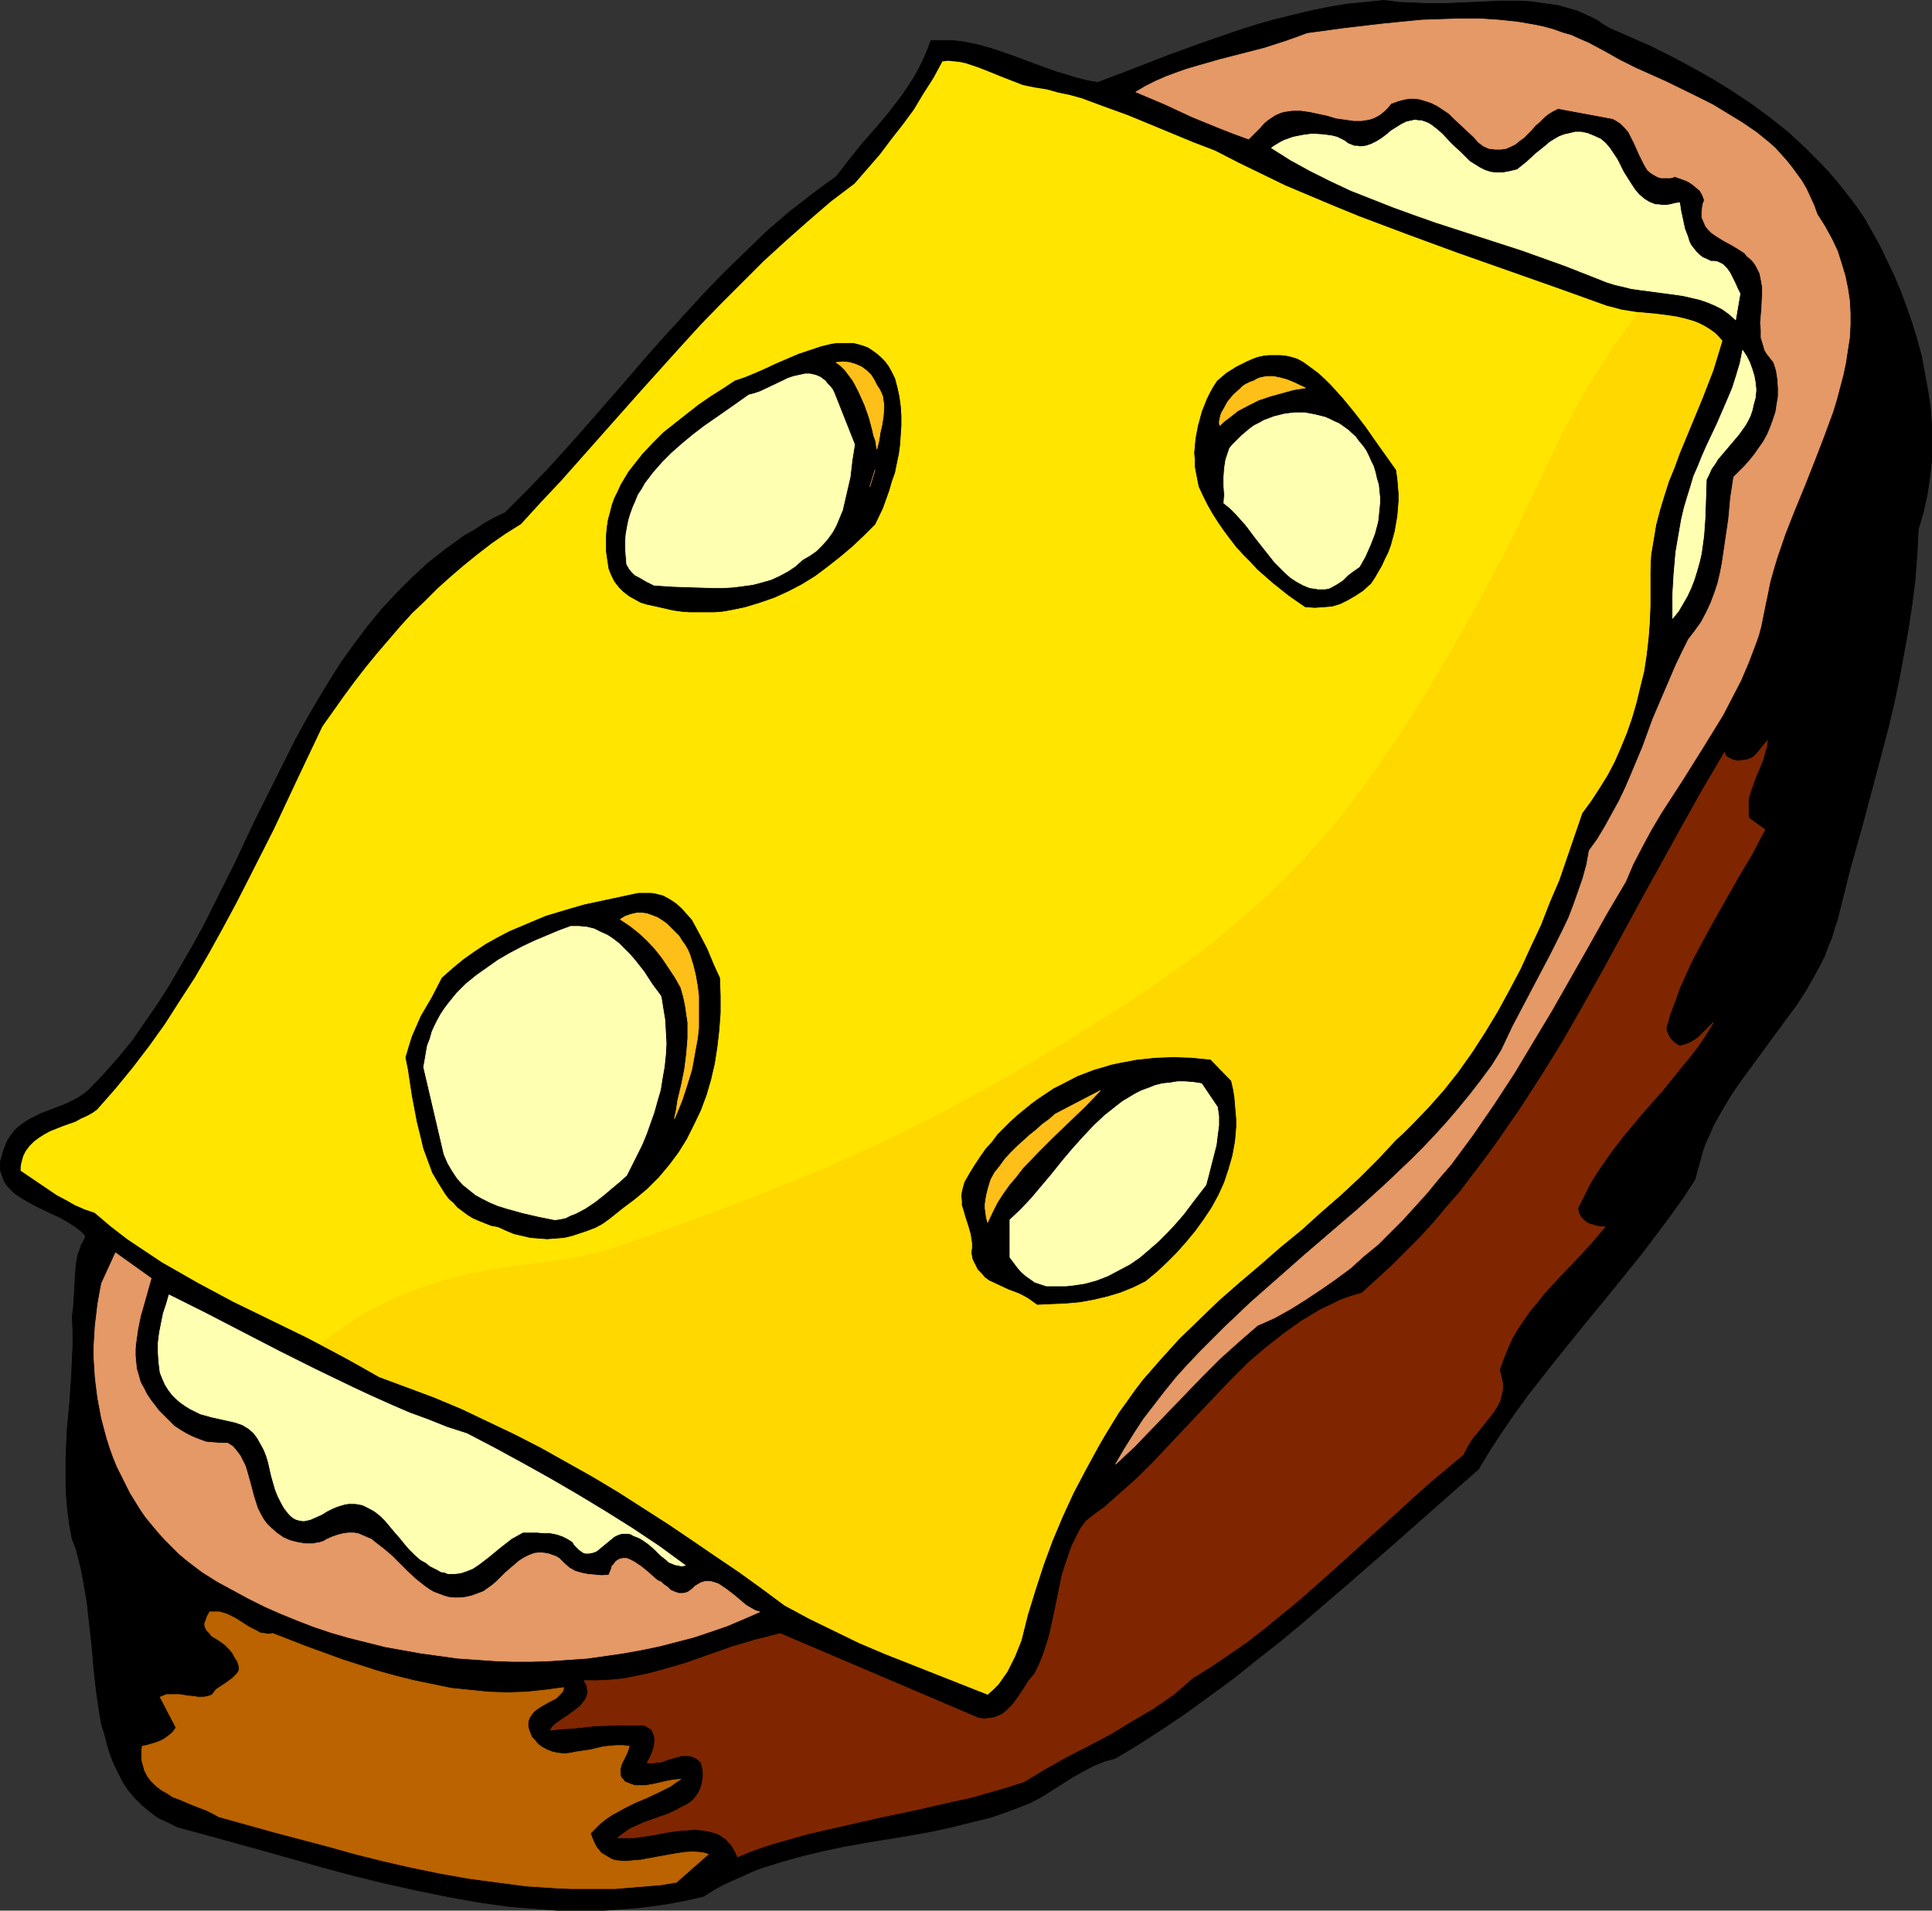 <?xml version="1.0" encoding="UTF-8" standalone="no"?>
<svg
   version="1.0"
   width="129.766mm"
   height="128.341mm"
   id="svg23"
   sodipodi:docname="Bread &amp; Cheese 2.wmf"
   xmlns:inkscape="http://www.inkscape.org/namespaces/inkscape"
   xmlns:sodipodi="http://sodipodi.sourceforge.net/DTD/sodipodi-0.dtd"
   xmlns="http://www.w3.org/2000/svg"
   xmlns:svg="http://www.w3.org/2000/svg">
  <rect width="100%" height="100%" fill="#333333" stroke="none"/>
  <sodipodi:namedview
     id="namedview23"
     pagecolor="#ffffff"
     bordercolor="#000000"
     borderopacity="0.25"
     inkscape:showpageshadow="2"
     inkscape:pageopacity="0.0"
     inkscape:pagecheckerboard="0"
     inkscape:deskcolor="#d1d1d1"
     inkscape:document-units="mm" />
  <defs
     id="defs1">
    <pattern
       id="WMFhbasepattern"
       patternUnits="userSpaceOnUse"
       width="6"
       height="6"
       x="0"
       y="0" />
  </defs>
  <path
     style="fill:#000000;fill-opacity:1;fill-rule:evenodd;stroke:#000000;stroke-width:0.162px;stroke-linecap:round;stroke-linejoin:round;stroke-miterlimit:4;stroke-dasharray:none;stroke-opacity:1"
     d="m 408.605,7.19 5.171,2.262 5.171,2.262 5.171,2.585 5.171,2.747 5.171,2.908 5.01,3.07 4.848,3.232 4.848,3.555 4.686,3.716 4.363,4.04 4.202,4.201 1.939,2.101 1.939,2.262 1.939,2.424 1.778,2.262 1.778,2.424 1.616,2.424 1.454,2.585 1.454,2.585 1.454,2.747 1.293,2.747 1.778,3.716 1.616,3.878 1.454,3.878 1.454,4.201 1.293,4.201 1.131,4.201 0.808,4.363 0.808,4.363 0.646,4.363 0.323,4.524 v 4.363 4.524 l -0.485,4.363 -0.646,4.363 -0.97,4.363 -1.293,4.363 -0.323,6.463 -0.485,6.463 -0.808,6.302 -0.97,6.302 -1.131,6.302 -1.131,6.14 -1.293,6.14 -1.454,6.14 -3.232,12.28 -3.232,12.119 -3.394,12.119 -3.07,12.28 -0.808,2.424 -0.646,2.262 -0.97,2.262 -0.808,2.262 -1.131,2.262 -1.131,2.101 -2.262,4.04 -2.586,4.04 -2.747,3.716 -11.15,15.189 -2.586,3.716 -2.424,4.04 -2.262,4.04 -0.97,2.262 -0.97,2.101 -0.808,2.262 -0.646,2.424 -0.646,2.262 -0.646,2.424 -3.07,4.686 -3.232,4.524 -3.394,4.524 -3.394,4.524 -7.272,9.049 -7.434,9.049 -7.434,9.21 -3.555,4.524 -3.555,4.524 -3.394,4.686 -3.232,4.686 -3.07,4.686 -2.909,4.847 -5.171,4.524 -5.494,4.847 -5.494,4.847 -5.494,4.847 -11.312,9.857 -11.474,9.857 -5.818,4.847 -5.979,4.686 -5.818,4.686 -5.979,4.363 -5.979,4.363 -5.979,4.04 -5.979,3.878 -6.141,3.716 -2.909,0.808 -2.747,1.131 -2.747,1.454 -2.586,1.454 -5.333,3.393 -2.586,1.616 -2.747,1.454 -2.424,0.969 -2.586,0.97 -5.01,1.777 -5.333,1.293 -5.171,1.293 -5.333,1.131 -5.494,0.969 -10.827,1.777 -5.333,0.969 -5.333,1.131 -5.333,1.293 -5.171,1.454 -5.171,1.616 -2.424,0.969 -2.424,1.131 -2.586,1.131 -2.424,1.131 -2.262,1.293 -2.262,1.454 -4.202,0.969 -4.202,0.808 -4.202,0.646 -4.04,0.485 -4.202,0.323 -4.202,0.323 h -4.04 -4.04 -4.202 l -4.04,-0.323 -4.04,-0.323 -4.04,-0.323 -7.918,-1.131 -8.08,-1.454 -7.918,-1.616 -7.918,-1.777 -7.918,-1.939 -7.757,-2.101 -15.514,-4.363 -7.595,-2.101 -7.595,-2.101 -3.07,-0.808 -2.909,-0.808 -2.586,-1.293 -2.424,-1.131 -2.101,-1.616 -1.939,-1.616 -1.778,-1.777 -1.616,-1.939 -1.293,-1.939 -1.131,-2.262 -1.131,-2.262 -0.97,-2.424 -0.808,-2.585 -0.646,-2.585 -0.808,-2.585 -0.485,-2.747 -0.808,-5.494 -0.646,-5.817 -0.485,-5.655 -0.646,-5.817 -0.646,-5.817 -0.97,-5.494 -0.485,-2.585 -0.646,-2.585 -0.646,-2.585 -0.97,-2.424 -0.646,-3.393 -0.485,-3.555 -0.323,-3.393 -0.162,-3.393 v -3.555 -3.555 l 0.323,-6.948 0.646,-6.948 0.485,-7.11 0.323,-7.433 v -3.555 l -0.162,-3.716 0.323,-2.585 0.162,-2.585 0.323,-5.494 0.162,-2.585 0.485,-2.585 0.485,-1.131 0.323,-1.131 0.646,-1.131 0.485,-1.131 -0.485,-0.646 -0.646,-0.646 -1.454,-1.131 -1.778,-1.131 -1.939,-1.131 -2.101,-0.969 L 9.292,306.279 7.191,305.148 5.252,304.017 3.636,302.886 2.182,301.431 1.535,300.623 1.05,299.815 0.727,299.008 0.404,298.038 0.081,297.069 v -0.97 -1.131 l 0.323,-1.131 0.323,-1.293 0.485,-1.293 0.646,-1.616 0.97,-1.454 0.97,-1.293 1.131,-0.97 1.293,-0.969 1.293,-0.808 2.909,-1.454 6.302,-2.424 2.909,-1.454 1.454,-0.969 1.293,-0.969 3.878,-4.04 3.878,-4.363 3.555,-4.363 3.232,-4.686 3.232,-4.686 3.07,-4.847 2.909,-5.009 2.909,-5.009 2.747,-5.009 2.586,-5.171 5.171,-10.341 5.01,-10.664 5.171,-10.341 5.171,-10.341 2.747,-5.009 2.909,-5.009 2.909,-4.847 3.07,-4.847 3.232,-4.524 3.394,-4.524 3.555,-4.363 3.878,-4.201 3.878,-3.878 4.202,-3.878 4.525,-3.555 2.262,-1.616 2.424,-1.777 2.586,-1.454 2.424,-1.616 2.586,-1.454 2.747,-1.293 5.171,-5.171 5.171,-5.332 5.01,-5.494 5.01,-5.655 10.019,-11.472 4.848,-5.655 5.01,-5.655 5.171,-5.655 5.171,-5.655 5.171,-5.332 5.494,-5.332 5.333,-5.171 5.656,-4.847 5.818,-4.524 3.07,-2.262 2.909,-2.101 1.778,-2.262 1.616,-2.101 3.394,-4.201 3.394,-3.878 1.778,-2.101 1.616,-1.939 3.07,-4.04 1.454,-2.101 1.454,-2.262 1.293,-2.262 1.131,-2.262 1.131,-2.585 0.97,-2.585 h 2.747 2.586 l 2.747,0.323 2.586,0.485 2.586,0.646 2.747,0.808 5.171,1.777 5.171,1.939 5.333,1.939 2.747,0.808 2.586,0.808 2.586,0.646 2.747,0.485 8.888,-3.393 8.726,-3.393 8.888,-3.232 8.888,-3.07 4.525,-1.454 4.525,-1.293 4.525,-1.131 4.686,-1.131 4.686,-0.969 4.686,-0.808 4.848,-0.485 4.848,-0.485 3.717,0.485 3.878,0.162 3.717,0.162 h 3.717 l 7.595,-0.323 7.272,-0.323 h 3.717 l 3.555,0.162 3.394,0.485 3.555,0.485 3.394,0.969 1.616,0.485 1.778,0.808 1.454,0.646 1.616,0.808 1.616,1.131 z"
     id="path1" />
  <path
     style="fill:#ffe500;fill-opacity:1;fill-rule:evenodd;stroke:none"
     d="m 308.413,38.214 5.979,3.07 5.979,2.908 5.979,2.908 6.141,2.585 6.141,2.585 6.302,2.585 12.443,4.686 12.766,4.686 25.21,8.887 12.605,4.524 1.939,0.485 1.778,0.485 4.04,0.646 4.04,0.323 3.878,0.485 2.101,0.323 1.939,0.485 1.778,0.485 1.778,0.646 1.616,0.808 1.616,1.131 1.454,1.131 1.293,1.454 -1.131,3.716 -1.131,3.716 -2.747,7.11 -5.818,14.058 -1.293,3.555 -1.454,3.555 -1.131,3.555 -1.131,3.716 -0.97,3.716 -0.646,3.878 -0.646,3.878 -0.162,4.04 v 4.363 4.363 l -0.162,4.201 -0.323,4.201 -0.485,4.201 -0.646,4.201 -0.97,3.878 -0.97,4.04 -1.131,3.878 -1.293,3.716 -1.454,3.555 -1.616,3.716 -1.778,3.393 -2.101,3.393 -2.101,3.232 -2.262,3.07 -1.939,5.655 -1.939,5.655 -1.939,5.655 -2.424,5.655 -2.262,5.817 -2.586,5.494 -2.586,5.655 -2.909,5.494 -2.909,5.332 -3.232,5.332 -3.232,5.009 -3.555,5.009 -3.717,4.686 -3.878,4.363 -4.04,4.201 -2.101,2.101 -2.101,1.939 -4.363,4.686 -4.686,4.686 -4.848,4.524 -5.01,4.363 -5.01,4.524 -5.333,4.363 -5.171,4.524 -5.333,4.524 -5.171,4.524 -5.01,4.847 -5.01,4.847 -4.686,5.171 -2.262,2.585 -2.262,2.585 -2.101,2.747 -1.939,2.747 -2.101,2.908 -1.778,2.908 -1.778,2.908 -1.778,3.07 -3.07,5.655 -3.07,5.817 -2.747,5.979 -2.586,6.14 -2.262,6.14 -2.101,6.463 -1.939,6.302 -1.616,6.463 -1.616,4.04 -0.97,1.939 -0.97,1.939 -1.131,1.616 -1.131,1.616 -1.293,1.293 -1.454,1.293 -13.09,-5.171 -13.09,-5.171 -6.464,-2.747 -6.302,-3.07 -6.302,-3.07 -6.302,-3.393 -5.656,-4.201 -5.818,-4.201 -5.979,-4.04 -6.141,-4.201 -5.979,-4.04 -6.302,-4.04 -6.302,-4.04 -6.464,-3.878 -6.626,-3.716 -6.626,-3.716 -6.626,-3.393 -6.787,-3.232 -6.787,-3.232 -6.949,-2.908 -6.949,-2.585 -6.949,-2.585 -4.525,-2.585 -4.686,-2.585 -9.211,-4.847 -18.584,-9.049 -4.525,-2.424 -4.525,-2.424 -4.525,-2.585 -4.525,-2.585 -4.363,-2.908 -4.363,-2.908 -4.202,-3.232 -4.202,-3.555 -2.424,-0.808 -2.586,-1.131 -2.262,-1.293 -2.424,-1.293 -4.525,-3.07 -4.525,-3.07 v -0.969 l 0.162,-0.97 0.485,-1.777 0.646,-1.293 0.97,-1.293 1.131,-1.131 1.293,-0.969 1.293,-0.808 1.454,-0.808 3.232,-1.293 3.232,-1.131 1.454,-0.808 1.454,-0.646 1.454,-0.808 1.131,-0.808 4.686,-5.332 4.363,-5.332 4.202,-5.494 4.04,-5.655 3.717,-5.817 3.878,-5.979 3.555,-6.14 3.394,-6.14 3.394,-6.302 3.232,-6.302 6.464,-12.765 6.141,-13.088 3.07,-6.463 3.07,-6.463 5.494,-7.756 2.747,-3.716 2.747,-3.555 2.909,-3.555 2.909,-3.393 2.909,-3.393 3.07,-3.393 3.232,-3.07 3.232,-3.232 3.232,-2.908 3.394,-2.908 3.394,-2.747 3.555,-2.747 3.717,-2.585 3.878,-2.424 5.01,-5.494 5.171,-5.494 10.019,-11.311 10.181,-11.472 10.181,-11.311 5.01,-5.494 5.333,-5.494 5.333,-5.332 5.333,-5.332 5.656,-5.171 5.656,-5.009 5.818,-5.009 5.979,-4.524 3.232,-3.716 3.232,-3.716 2.909,-3.878 2.909,-3.716 2.747,-3.716 2.424,-4.04 2.586,-4.04 2.262,-4.201 1.454,-0.162 1.616,0.162 1.454,0.162 1.454,0.323 2.909,0.969 2.909,1.131 2.747,1.131 2.909,1.131 2.909,1.131 1.454,0.323 1.616,0.323 3.07,0.485 2.909,0.808 3.07,0.646 2.909,0.808 5.656,2.101 5.818,2.101 5.494,2.262 11.312,4.686 z"
     id="path2" />
  <path
     style="fill:#ffd800;fill-opacity:1;fill-rule:evenodd;stroke:none"
     d="m 81.366,341.342 3.555,-2.908 4.04,-2.747 4.04,-2.585 4.525,-2.262 4.525,-2.101 4.686,-1.777 4.848,-1.616 5.171,-1.454 2.747,-0.646 2.909,-0.485 2.586,-0.485 2.586,-0.485 2.586,-0.323 2.424,-0.323 4.848,-0.646 4.686,-0.646 5.01,-0.808 2.424,-0.646 2.586,-0.485 2.747,-0.808 2.747,-0.969 4.848,-1.616 4.848,-1.616 4.525,-1.777 4.525,-1.616 4.363,-1.616 4.363,-1.616 8.242,-3.232 8.08,-3.232 7.918,-3.232 7.595,-3.393 7.434,-3.393 7.434,-3.716 7.434,-3.716 7.434,-4.04 7.595,-4.201 3.878,-2.262 3.878,-2.262 4.04,-2.424 4.04,-2.424 4.04,-2.585 4.202,-2.585 4.363,-2.747 4.363,-2.747 3.878,-2.585 3.878,-2.747 3.717,-2.585 3.555,-2.585 3.555,-2.585 3.232,-2.585 3.232,-2.747 3.232,-2.585 5.979,-5.332 2.747,-2.747 2.909,-2.747 5.333,-5.655 5.01,-5.655 4.848,-5.979 4.686,-6.302 4.525,-6.463 4.525,-6.625 4.525,-7.11 2.262,-3.716 4.525,-7.594 2.262,-3.878 2.262,-4.04 2.424,-4.201 2.909,-5.494 2.747,-5.171 2.747,-5.171 2.424,-5.009 2.424,-5.009 2.262,-4.686 4.363,-9.21 4.525,-9.049 2.424,-4.363 2.586,-4.524 2.747,-4.363 2.909,-4.524 3.232,-4.524 3.394,-4.686 5.979,0.646 3.07,0.485 2.747,0.485 2.747,0.808 1.293,0.646 1.293,0.646 1.131,0.646 1.131,0.808 0.97,0.969 0.97,1.131 -1.131,3.716 -1.131,3.716 -2.747,7.11 -5.818,14.058 -1.293,3.555 -1.454,3.555 -1.131,3.555 -1.131,3.716 -0.97,3.716 -0.646,3.878 -0.646,3.878 -0.162,4.04 v 4.363 4.363 l -0.162,4.201 -0.323,4.201 -0.485,4.201 -0.646,4.201 -0.97,3.878 -0.97,4.04 -1.131,3.878 -1.293,3.716 -1.454,3.555 -1.616,3.716 -1.778,3.393 -2.101,3.393 -2.101,3.232 -2.262,3.07 -1.939,5.655 -1.939,5.655 -1.939,5.655 -2.424,5.655 -2.262,5.817 -2.586,5.494 -2.586,5.655 -2.909,5.494 -2.909,5.332 -3.232,5.332 -3.232,5.009 -3.555,5.009 -3.717,4.686 -3.878,4.363 -4.04,4.201 -2.101,2.101 -2.101,1.939 -4.363,4.686 -4.686,4.686 -4.848,4.524 -5.01,4.363 -5.01,4.524 -5.333,4.363 -5.171,4.524 -5.333,4.524 -5.171,4.524 -5.01,4.847 -5.01,4.847 -4.686,5.171 -2.262,2.585 -2.262,2.585 -2.101,2.747 -1.939,2.747 -2.101,2.908 -1.778,2.908 -1.778,2.908 -1.778,3.07 -3.07,5.655 -3.07,5.817 -2.747,5.979 -2.586,6.14 -2.262,6.14 -2.101,6.463 -1.939,6.302 -1.616,6.463 -1.616,4.04 -0.97,1.939 -0.97,1.939 -1.131,1.616 -1.131,1.616 -1.293,1.293 -1.454,1.293 -13.09,-5.171 -13.09,-5.171 -6.464,-2.747 -6.302,-3.07 -6.302,-3.07 -6.302,-3.393 -5.656,-4.201 -5.818,-4.201 -5.979,-4.04 -6.141,-4.201 -5.979,-4.04 -6.302,-4.04 -6.302,-4.04 -6.464,-3.878 -6.626,-3.716 -6.626,-3.716 -6.626,-3.393 -6.787,-3.232 -6.787,-3.232 -6.949,-2.908 -6.949,-2.585 -6.949,-2.585 -3.717,-2.101 -3.717,-2.101 z"
     id="path3" />
  <path
     style="fill:#e59966;fill-opacity:1;fill-rule:evenodd;stroke:#e59966;stroke-width:0.162px;stroke-linecap:round;stroke-linejoin:round;stroke-miterlimit:4;stroke-dasharray:none;stroke-opacity:1"
     d="m 407.474,13.169 3.717,2.101 3.878,1.939 7.918,3.555 7.918,3.878 3.878,1.939 3.717,2.262 3.717,2.262 3.555,2.424 3.394,2.747 1.454,1.293 1.454,1.616 1.454,1.616 1.293,1.616 1.293,1.777 1.293,1.777 1.131,1.939 0.97,2.101 0.97,2.101 0.808,2.262 1.939,3.07 1.778,3.232 1.454,3.07 0.97,3.07 0.97,3.232 0.646,3.07 0.485,3.232 0.162,3.07 v 3.07 l -0.162,3.232 -0.485,3.07 -0.485,3.232 -0.646,3.07 -0.808,3.07 -0.808,3.07 -0.97,3.232 -2.262,6.14 -2.424,6.302 -2.424,6.14 -2.586,6.302 -2.424,6.14 -2.101,6.14 -0.97,3.232 -0.808,2.908 -0.646,3.232 -0.646,3.07 -0.485,2.424 -0.485,2.424 -0.646,2.424 -0.808,2.262 -1.778,4.686 -1.939,4.524 -2.262,4.363 -2.262,4.363 -2.586,4.201 -2.586,4.201 -5.171,8.241 -5.333,8.241 -2.586,4.363 -2.262,4.201 -2.262,4.363 -1.939,4.524 -4.686,7.918 -4.525,8.079 -9.373,16.481 -4.848,8.079 -4.848,8.079 -5.171,7.918 -5.333,7.756 -2.747,3.716 -2.747,3.716 -3.07,3.555 -2.909,3.555 -3.07,3.393 -3.07,3.393 -3.232,3.232 -3.232,3.232 -3.555,2.908 -3.394,3.07 -3.717,2.747 -3.717,2.585 -3.878,2.585 -3.878,2.424 -4.04,2.262 -4.363,1.939 -2.424,2.101 -2.424,2.101 -4.686,4.201 -4.363,4.363 -4.363,4.524 -4.363,4.524 -4.363,4.524 -4.363,4.524 -4.686,4.363 2.262,-3.878 2.424,-3.878 2.424,-3.716 2.747,-3.555 2.747,-3.555 2.747,-3.393 3.07,-3.393 3.07,-3.232 3.07,-3.07 3.232,-3.232 6.464,-6.14 6.787,-5.979 6.787,-5.979 13.736,-11.795 6.787,-6.14 6.464,-6.14 3.232,-3.232 3.07,-3.232 3.07,-3.393 2.909,-3.393 2.909,-3.555 2.747,-3.555 2.747,-3.716 2.424,-3.878 2.909,-6.14 3.232,-6.14 3.232,-6.14 3.232,-6.14 3.07,-6.14 1.454,-3.07 1.293,-3.393 1.131,-3.232 1.131,-3.232 0.97,-3.555 0.646,-3.555 2.101,-2.908 1.939,-3.232 1.778,-3.232 1.778,-3.232 1.616,-3.393 1.454,-3.393 2.909,-6.948 2.586,-7.11 2.909,-6.786 2.909,-6.786 1.616,-3.393 1.616,-3.232 1.616,-2.101 1.616,-2.262 1.293,-2.424 1.131,-2.424 0.97,-2.585 0.808,-2.424 0.646,-2.747 0.485,-2.585 0.808,-5.494 0.808,-5.494 0.485,-5.332 0.808,-5.332 1.293,-1.293 1.454,-1.454 1.293,-1.454 1.293,-1.616 1.131,-1.616 1.131,-1.616 0.97,-1.777 0.808,-1.939 0.646,-1.777 0.646,-1.939 0.323,-2.101 0.323,-1.939 v -2.101 l -0.162,-2.262 -0.323,-2.101 -0.646,-2.101 -0.646,-0.808 -0.485,-0.646 -0.646,-0.808 -0.485,-0.808 -0.485,-1.616 -0.485,-1.616 v -1.939 l -0.162,-1.777 0.323,-3.716 0.162,-3.716 v -1.777 l -0.323,-1.777 -0.323,-1.616 -0.808,-1.616 -0.485,-0.808 -0.485,-0.646 -0.646,-0.646 -0.808,-0.646 -0.646,-0.808 -0.97,-0.646 -2.101,-1.293 -2.101,-1.131 -2.101,-1.293 -1.131,-0.808 -0.808,-0.808 -0.646,-0.808 -0.485,-1.131 -0.485,-1.131 v -1.293 l 0.162,-1.454 0.162,-0.808 0.323,-0.808 -0.485,-1.293 -0.646,-1.131 -0.97,-0.808 -0.97,-0.808 -0.97,-0.646 -1.131,-0.485 -2.262,-0.808 -1.131,0.323 h -0.808 -0.808 -0.808 l -0.646,-0.162 -0.646,-0.323 -1.131,-0.646 -0.97,-0.808 -0.808,-1.293 -0.646,-1.293 -0.646,-1.293 -1.293,-2.908 -0.808,-1.616 -0.646,-1.293 -0.97,-1.131 -1.131,-1.131 -1.293,-0.808 -0.646,-0.323 -0.808,-0.162 -13.09,-2.424 -1.293,0.646 -1.293,0.808 -0.97,0.808 -1.131,1.131 -1.131,0.969 -0.97,1.131 -1.939,1.939 -1.131,0.808 -0.97,0.808 -1.293,0.646 -1.131,0.485 -1.293,0.162 h -1.293 l -1.616,-0.162 -1.454,-0.646 -1.293,-0.969 -1.131,-1.293 -2.424,-2.262 -2.586,-2.424 -1.293,-1.293 -1.454,-0.969 -1.454,-0.969 -1.616,-0.808 -1.454,-0.485 -1.616,-0.485 -1.778,-0.162 -1.616,0.162 -1.939,0.485 -0.808,0.323 -0.97,0.323 -0.97,1.131 -0.808,0.808 -0.97,0.808 -0.808,0.485 -0.97,0.485 -0.97,0.323 -0.97,0.162 -0.97,0.162 h -2.101 l -2.262,-0.323 -2.262,-0.323 -2.101,-0.646 -4.525,-0.969 -2.262,-0.323 h -2.101 l -1.131,0.162 -1.131,0.162 -0.97,0.323 -1.131,0.485 -0.97,0.646 -0.97,0.646 -0.97,0.808 -0.97,1.131 -2.909,2.908 -3.555,-1.293 -3.717,-1.454 -7.11,-2.908 -6.949,-3.232 -7.272,-3.07 2.424,-1.454 2.586,-1.293 2.586,-1.131 2.586,-0.969 2.747,-0.969 2.747,-0.808 5.656,-1.616 5.656,-1.454 5.656,-1.454 5.494,-1.777 2.747,-0.969 2.586,-0.969 4.848,-0.646 4.686,-0.646 9.696,-1.131 4.848,-0.485 5.01,-0.485 4.848,-0.162 5.01,-0.162 h 4.848 l 4.848,0.323 4.686,0.485 4.686,0.808 2.262,0.485 2.262,0.646 2.262,0.808 2.262,0.646 2.101,0.969 2.262,0.969 2.101,1.131 z"
     id="path4" />
  <path
     style="fill:#ffffb2;fill-opacity:1;fill-rule:evenodd;stroke:#ffffb2;stroke-width:0.162px;stroke-linecap:round;stroke-linejoin:round;stroke-miterlimit:4;stroke-dasharray:none;stroke-opacity:1"
     d="m 385.173,43.062 2.424,-1.939 2.262,-2.101 2.424,-1.939 1.131,-0.969 1.293,-0.808 1.131,-0.646 1.293,-0.485 1.454,-0.323 1.293,-0.323 h 1.454 l 1.616,0.323 1.616,0.646 1.778,0.808 1.131,0.969 1.131,1.293 0.97,1.454 0.97,1.454 1.616,3.232 1.939,3.07 0.97,1.454 0.97,1.131 1.293,1.131 1.293,0.808 0.808,0.323 0.808,0.323 h 0.808 l 0.97,0.162 h 0.97 l 0.97,-0.162 1.293,-0.323 1.131,-0.162 0.323,2.101 0.485,2.262 0.485,2.262 0.808,2.101 0.323,1.131 0.485,0.969 0.646,0.808 0.646,0.808 0.808,0.808 0.808,0.646 1.131,0.485 0.97,0.485 h 0.97 l 0.808,0.162 0.646,0.323 0.646,0.323 0.97,0.969 0.808,1.131 0.646,1.293 0.646,1.293 0.646,1.454 0.646,1.293 -1.131,6.625 -1.616,-1.454 -1.778,-1.293 -1.939,-0.969 -1.939,-0.808 -1.939,-0.646 -2.101,-0.485 -2.101,-0.485 -2.262,-0.323 -8.565,-1.131 -2.262,-0.323 -1.939,-0.485 -2.101,-0.485 -2.101,-0.646 -5.333,-2.101 -5.333,-2.101 -10.827,-3.878 -21.978,-7.11 -5.494,-1.939 -5.333,-1.939 -5.333,-2.101 -5.333,-2.101 -5.171,-2.424 -5.171,-2.585 -5.01,-2.747 -4.848,-3.07 0.646,-0.485 0.808,-0.485 0.808,-0.485 0.97,-0.485 2.262,-0.808 2.424,-0.485 2.424,-0.323 2.586,0.162 1.293,0.162 1.131,0.162 1.293,0.323 0.97,0.485 0.97,0.485 0.808,0.646 0.808,0.323 0.808,0.323 h 0.808 l 0.646,0.162 1.454,-0.162 1.454,-0.485 1.293,-0.646 1.293,-0.808 1.293,-0.969 1.131,-0.969 1.293,-0.808 1.293,-0.808 1.293,-0.646 1.454,-0.323 0.808,-0.162 0.646,0.162 h 0.808 l 0.97,0.323 0.808,0.323 0.808,0.485 1.454,1.131 1.293,1.131 2.262,2.424 2.424,2.262 1.131,1.131 1.131,1.131 1.293,0.808 1.293,0.808 1.293,0.646 1.454,0.485 1.454,0.162 h 1.616 l 1.778,-0.323 z"
     id="path5" />
  <path
     style="fill:#000000;fill-opacity:1;fill-rule:evenodd;stroke:#000000;stroke-width:0.162px;stroke-linecap:round;stroke-linejoin:round;stroke-miterlimit:4;stroke-dasharray:none;stroke-opacity:1"
     d="m 227.129,96.061 0.646,2.424 0.485,2.262 0.323,2.424 0.162,2.424 v 2.424 l -0.162,2.424 -0.162,2.424 -0.323,2.424 -0.485,2.262 -0.485,2.424 -0.808,2.262 -0.646,2.262 -0.808,2.262 -0.808,2.262 -1.939,4.04 -2.909,2.908 -2.909,2.747 -3.07,2.585 -3.07,2.424 -3.232,2.424 -3.394,2.101 -3.394,1.777 -3.555,1.616 -3.717,1.293 -3.717,1.131 -3.878,0.808 -1.939,0.323 -2.101,0.162 h -1.939 -2.101 -2.101 l -2.101,-0.162 -2.262,-0.323 -2.101,-0.485 -2.101,-0.485 -2.262,-0.485 -1.616,-0.485 -1.454,-0.808 -1.454,-0.808 -1.454,-1.131 -1.131,-1.131 -1.131,-1.454 -0.808,-1.616 -0.646,-1.616 -0.323,-2.101 -0.323,-2.262 v -2.101 -1.939 l 0.162,-1.939 0.323,-2.101 0.485,-1.777 0.485,-1.939 0.646,-1.777 0.808,-1.616 0.808,-1.777 0.97,-1.616 0.97,-1.616 1.131,-1.454 2.424,-3.07 2.586,-2.747 2.747,-2.747 3.07,-2.424 3.07,-2.424 2.909,-2.262 3.07,-2.101 3.07,-1.939 2.909,-1.939 2.424,-0.808 2.747,-1.131 2.586,-1.131 2.747,-1.293 5.656,-2.424 2.909,-0.969 2.909,-0.969 2.747,-0.646 1.293,-0.162 h 1.454 1.293 1.293 l 1.293,0.323 1.131,0.323 1.293,0.485 0.97,0.646 1.131,0.808 1.131,0.969 0.97,0.969 0.97,1.293 0.808,1.454 z"
     id="path6" />
  <path
     style="fill:#ffffb2;fill-opacity:1;fill-rule:evenodd;stroke:#ffffb2;stroke-width:0.162px;stroke-linecap:round;stroke-linejoin:round;stroke-miterlimit:4;stroke-dasharray:none;stroke-opacity:1"
     d="m 445.127,102.685 -0.323,1.454 -0.485,1.454 -0.646,1.293 -0.646,1.131 -1.616,2.262 -1.778,2.101 -1.778,2.101 -1.778,2.101 -0.808,1.293 -0.808,1.131 -0.646,1.454 -0.646,1.293 -0.162,4.847 -0.162,4.847 -0.323,4.524 -0.323,2.424 -0.323,2.262 -0.485,2.101 -0.646,2.262 -0.646,2.101 -0.808,2.101 -0.97,2.101 -1.131,1.939 -1.131,1.939 -1.454,1.777 v -5.655 l 0.323,-5.494 0.485,-5.655 0.97,-5.655 0.485,-2.747 0.646,-2.747 0.808,-2.747 0.808,-2.585 0.808,-2.747 1.131,-2.585 0.97,-2.424 1.131,-2.585 2.747,-5.817 2.586,-5.979 1.293,-3.07 0.97,-3.07 0.97,-3.232 0.646,-3.232 0.97,1.454 0.808,1.616 0.646,1.777 0.485,1.616 0.323,1.777 0.162,1.777 -0.162,1.939 z"
     id="path7" />
  <path
     style="fill:#000000;fill-opacity:1;fill-rule:evenodd;stroke:#000000;stroke-width:0.162px;stroke-linecap:round;stroke-linejoin:round;stroke-miterlimit:4;stroke-dasharray:none;stroke-opacity:1"
     d="m 354.308,119.328 0.323,2.101 0.162,1.939 0.162,1.939 v 1.939 l -0.162,1.939 -0.162,1.939 -0.323,1.777 -0.323,1.939 -0.485,1.777 -0.485,1.777 -0.646,1.777 -0.808,1.616 -0.808,1.777 -1.778,3.07 -0.97,1.454 -1.939,1.777 -1.939,1.293 -1.939,1.131 -1.939,0.969 -2.101,0.646 -2.101,0.162 -2.262,0.162 -2.424,-0.162 -4.202,-2.908 -4.04,-3.232 -3.878,-3.393 -1.778,-1.939 -1.778,-1.777 -1.778,-1.939 -1.616,-2.101 -1.454,-1.939 -1.454,-2.101 -1.454,-2.262 -1.293,-2.262 -1.131,-2.262 -1.131,-2.424 -0.323,-1.616 -0.323,-1.616 -0.323,-1.777 v -1.777 l -0.162,-1.777 0.162,-1.777 0.162,-1.777 0.323,-1.777 0.323,-1.616 0.485,-1.777 0.485,-1.777 0.646,-1.616 0.646,-1.616 0.808,-1.616 0.808,-1.454 0.97,-1.454 2.262,-1.939 2.586,-1.616 1.293,-0.646 1.293,-0.646 1.454,-0.646 1.293,-0.485 1.454,-0.323 1.454,-0.162 h 1.454 1.454 l 1.454,0.162 1.454,0.323 1.454,0.485 1.454,0.808 1.778,1.293 1.939,1.454 1.616,1.454 1.616,1.616 3.07,3.393 2.909,3.555 2.747,3.555 2.586,3.716 z"
     id="path8" />
  <path
     style="fill:#ffbf19;fill-opacity:1;fill-rule:evenodd;stroke:#ffbf19;stroke-width:0.162px;stroke-linecap:round;stroke-linejoin:round;stroke-miterlimit:4;stroke-dasharray:none;stroke-opacity:1"
     d="m 222.604,97.838 0.646,0.969 0.485,0.969 0.323,0.808 0.162,1.131 0.162,0.969 v 0.969 l -0.162,2.101 -0.323,2.101 -0.485,2.101 -0.162,1.131 -0.162,0.969 -0.485,1.939 -0.162,-0.97 -0.162,-1.131 -0.485,-1.293 -0.323,-1.454 -0.808,-3.07 -1.131,-3.232 -1.454,-3.232 -0.808,-1.616 -0.808,-1.454 -0.97,-1.293 -0.97,-1.293 -1.131,-1.131 -1.131,-0.808 1.778,-0.162 1.616,0.162 1.616,0.485 1.454,0.646 1.293,0.969 1.131,1.131 0.808,1.293 z"
     id="path9" />
  <path
     style="fill:#ffffb2;fill-opacity:1;fill-rule:evenodd;stroke:#ffffb2;stroke-width:0.162px;stroke-linecap:round;stroke-linejoin:round;stroke-miterlimit:4;stroke-dasharray:none;stroke-opacity:1"
     d="m 216.948,112.865 -0.646,4.04 -0.485,4.201 -0.97,4.201 -0.485,2.101 -0.485,2.101 -0.808,1.939 -0.808,1.939 -0.97,1.777 -1.293,1.777 -1.293,1.454 -1.454,1.454 -1.616,1.131 -1.939,1.131 -1.778,1.616 -1.939,1.293 -2.101,1.131 -2.101,0.97 -2.262,0.646 -2.424,0.646 -2.424,0.323 -2.424,0.323 -2.586,0.162 h -2.586 l -5.01,-0.162 -5.01,-0.162 -5.01,-0.323 -0.97,-0.485 -0.97,-0.485 -1.939,-1.131 -0.97,-0.485 -0.808,-0.808 -0.646,-0.808 -0.646,-1.131 -0.162,-1.939 -0.162,-2.101 v -1.777 l 0.162,-1.939 0.323,-1.777 0.323,-1.616 0.485,-1.616 0.646,-1.777 0.646,-1.454 0.646,-1.616 0.97,-1.454 0.808,-1.454 2.101,-2.747 2.262,-2.585 2.424,-2.424 2.747,-2.424 2.747,-2.262 2.747,-2.101 5.818,-4.04 2.747,-1.939 2.747,-1.939 1.293,-0.323 1.454,-0.485 2.747,-1.293 3.07,-1.454 1.293,-0.646 1.454,-0.485 1.454,-0.323 1.454,-0.323 h 1.293 l 1.454,0.323 1.131,0.485 0.646,0.485 0.646,0.485 0.485,0.646 0.646,0.646 0.646,0.808 0.485,0.969 z"
     id="path10" />
  <path
     style="fill:#ffbf19;fill-opacity:1;fill-rule:evenodd;stroke:#ffbf19;stroke-width:0.162px;stroke-linecap:round;stroke-linejoin:round;stroke-miterlimit:4;stroke-dasharray:none;stroke-opacity:1"
     d="m 331.36,98.484 -3.07,0.485 -2.909,0.808 -2.909,0.808 -2.909,0.969 -2.586,1.293 -2.747,1.454 -2.262,1.777 -1.293,0.969 -0.97,0.969 -0.162,-0.485 v -0.646 l 0.162,-0.646 0.162,-0.808 0.323,-0.808 0.485,-0.808 0.97,-1.777 1.454,-1.777 1.616,-1.454 0.808,-0.808 0.808,-0.485 0.97,-0.485 0.97,-0.323 0.808,-0.485 0.808,-0.323 0.808,-0.162 0.808,-0.162 h 1.778 l 1.616,0.323 1.778,0.485 1.616,0.646 z"
     id="path11" />
  <path
     style="fill:#ffffb2;fill-opacity:1;fill-rule:evenodd;stroke:#ffffb2;stroke-width:0.162px;stroke-linecap:round;stroke-linejoin:round;stroke-miterlimit:4;stroke-dasharray:none;stroke-opacity:1"
     d="m 349.136,119.975 0.323,1.454 0.485,1.616 0.162,1.616 0.162,1.616 v 1.454 l -0.162,1.616 -0.162,1.616 -0.162,1.454 -0.808,3.07 -1.131,2.908 -1.293,2.908 -1.454,2.585 -1.616,1.131 -1.293,0.969 -1.293,1.293 -1.454,0.969 -1.454,0.808 -0.646,0.323 -0.97,0.162 h -0.808 -0.97 l -0.97,-0.162 -1.131,-0.162 -1.616,-0.646 -1.778,-0.969 -1.454,-0.969 -1.454,-1.293 -1.293,-1.293 -1.293,-1.293 -2.424,-3.07 -2.424,-3.07 -2.424,-3.232 -2.586,-2.908 -1.454,-1.454 -1.616,-1.293 0.162,-2.101 -0.162,-2.262 v -2.262 l 0.162,-2.262 0.323,-2.101 0.323,-0.969 0.323,-0.969 0.323,-0.97 0.646,-0.808 0.646,-0.646 0.808,-0.808 0.97,-0.969 2.101,-1.777 1.131,-0.808 1.293,-0.646 1.131,-0.646 1.293,-0.485 1.293,-0.485 2.586,-0.646 2.586,-0.323 h 2.586 l 2.586,0.485 2.586,0.646 1.131,0.485 1.293,0.646 1.131,0.485 1.131,0.808 1.131,0.808 1.939,1.777 0.808,1.131 0.97,1.131 0.808,1.131 0.646,1.293 0.646,1.454 0.646,1.293 z"
     id="path12" />
  <path
     style="fill:#e59966;fill-opacity:1;fill-rule:evenodd;stroke:#e59966;stroke-width:0.162px;stroke-linecap:round;stroke-linejoin:round;stroke-miterlimit:4;stroke-dasharray:none;stroke-opacity:1"
     d="m 222.119,119.328 -1.293,4.201 z"
     id="path13" />
  <path
     style="fill:#7f2600;fill-opacity:1;fill-rule:evenodd;stroke:#7f2600;stroke-width:0.162px;stroke-linecap:round;stroke-linejoin:round;stroke-miterlimit:4;stroke-dasharray:none;stroke-opacity:1"
     d="m 443.995,207.714 4.04,2.908 -3.232,6.14 -3.555,5.979 -6.949,12.28 -3.394,6.302 -1.616,3.07 -1.454,3.232 -1.454,3.232 -1.131,3.232 -1.293,3.393 -0.97,3.393 v 0.646 l 0.323,0.808 0.323,0.646 0.323,0.646 1.131,1.131 1.293,0.808 1.293,-0.323 1.293,-0.485 1.131,-0.646 1.131,-0.808 1.778,-1.777 1.939,-1.939 -1.778,2.908 -1.939,2.908 -2.101,2.747 -2.262,2.747 -4.686,5.817 -5.01,5.655 -4.848,5.817 -2.262,2.908 -2.262,3.07 -2.101,3.07 -1.939,3.07 -1.616,3.232 -1.616,3.232 0.162,0.646 0.162,0.646 0.323,0.646 0.323,0.485 0.808,0.808 0.97,0.646 1.131,0.323 1.131,0.323 0.97,0.162 h 0.97 l -3.717,4.363 -3.878,4.201 -3.878,4.04 -3.878,4.201 -1.778,2.262 -1.778,2.101 -1.616,2.262 -1.616,2.424 -1.454,2.424 -1.131,2.585 -1.131,2.747 -0.97,2.747 0.485,1.777 0.323,1.616 v 1.616 l -0.323,1.454 -0.323,1.293 -0.646,1.293 -0.808,1.293 -0.808,1.131 -1.939,2.424 -1.939,2.424 -0.97,1.131 -0.808,1.293 -0.808,1.454 -0.646,1.293 -3.878,3.232 -4.04,3.393 -4.04,3.555 -4.04,3.716 -8.242,7.433 -8.565,7.756 -8.565,7.594 -4.525,3.716 -4.363,3.555 -4.525,3.555 -4.686,3.232 -4.525,3.07 -4.686,2.908 -2.424,2.101 -2.424,2.101 -2.586,1.777 -2.586,1.777 -5.494,3.232 -5.333,3.232 -5.494,2.908 -5.656,2.908 -5.494,3.07 -5.333,3.232 -4.525,1.454 -4.525,1.293 -4.525,1.293 -4.525,0.97 -9.211,2.101 -9.211,1.939 -9.211,2.101 -9.211,2.101 -4.525,1.293 -4.525,1.293 -4.363,1.454 -4.363,1.777 -0.485,-1.131 -0.485,-0.969 -0.646,-0.969 -0.646,-0.646 -0.646,-0.808 -0.808,-0.485 -0.646,-0.485 -0.97,-0.485 -1.778,-0.485 -1.778,-0.323 -1.939,-0.162 -2.262,0.162 -2.101,0.162 -2.262,0.323 -4.363,0.808 -4.363,0.646 h -2.101 -2.101 l 1.454,-1.131 1.616,-1.131 1.778,-0.808 1.778,-0.808 4.04,-1.454 1.939,-0.646 1.778,-0.808 1.778,-0.969 1.616,-0.808 1.454,-1.131 0.485,-0.646 0.485,-0.646 0.485,-0.808 0.323,-0.808 0.323,-0.969 0.162,-0.969 0.162,-0.969 v -1.131 l -0.162,-1.131 -0.323,-1.293 -0.808,-0.808 -0.808,-0.485 -0.808,-0.323 -0.808,-0.162 h -0.808 -0.97 l -1.616,0.485 -1.778,0.485 -1.778,0.646 -1.778,0.162 -0.808,0.162 -0.97,-0.162 0.646,-1.131 0.646,-1.454 0.485,-1.454 0.162,-1.454 v -0.646 l -0.162,-0.646 -0.162,-0.646 -0.323,-0.646 -0.323,-0.485 -0.646,-0.323 -0.646,-0.485 -0.808,-0.162 h -2.909 -2.909 l -5.979,0.162 -5.979,0.646 -2.909,0.162 -2.747,0.323 0.485,-0.808 0.646,-0.646 1.778,-1.293 1.939,-1.293 1.939,-1.454 0.808,-0.646 0.646,-0.808 0.646,-0.808 0.323,-0.808 0.323,-0.969 -0.162,-0.97 -0.162,-0.969 -0.646,-1.131 h 3.394 l 3.232,-0.162 3.394,-0.323 3.232,-0.646 3.07,-0.646 3.07,-0.808 6.141,-1.777 5.979,-2.101 5.979,-2.101 5.979,-1.777 3.232,-0.808 3.07,-0.808 50.419,21.49 1.454,0.162 1.293,-0.162 1.293,-0.162 1.131,-0.485 0.97,-0.485 0.808,-0.646 1.616,-1.616 1.454,-1.939 1.293,-1.939 1.293,-2.101 1.616,-1.939 1.131,-2.262 0.97,-2.424 0.808,-2.424 0.808,-2.585 1.131,-5.171 2.101,-10.18 0.808,-2.585 0.808,-2.262 0.808,-2.424 1.131,-2.262 1.131,-2.262 1.454,-1.939 2.262,-1.777 2.262,-1.616 4.202,-3.716 4.202,-3.716 4.202,-4.201 7.918,-8.402 8.08,-8.564 4.04,-4.201 4.04,-4.04 4.363,-3.716 4.525,-3.555 2.262,-1.616 2.262,-1.616 2.424,-1.454 2.424,-1.454 2.424,-1.131 2.586,-1.293 2.747,-0.969 2.747,-0.808 3.717,-3.393 3.878,-3.555 3.555,-3.555 3.555,-3.555 3.555,-3.878 3.232,-3.878 3.394,-3.878 3.07,-4.04 3.07,-4.04 3.07,-4.201 5.818,-8.402 5.656,-8.725 5.494,-8.887 5.171,-9.049 5.171,-9.21 10.019,-18.42 10.181,-18.42 5.171,-9.21 5.333,-9.049 v 0.485 l 0.323,0.485 0.323,0.323 0.323,0.162 0.97,0.485 1.293,0.323 1.293,-0.162 1.131,-0.162 1.293,-0.485 0.97,-0.808 2.909,-3.555 -0.162,1.293 -0.323,1.293 -0.646,2.262 -0.97,2.424 -0.97,2.262 -0.808,2.262 -0.808,2.424 -0.162,1.293 v 1.293 1.454 z"
     id="path14" />
  <path
     style="fill:#000000;fill-opacity:1;fill-rule:evenodd;stroke:#000000;stroke-width:0.162px;stroke-linecap:round;stroke-linejoin:round;stroke-miterlimit:4;stroke-dasharray:none;stroke-opacity:1"
     d="m 182.689,248.271 0.162,4.524 v 4.363 l -0.323,4.363 -0.485,4.201 -0.646,4.201 -0.97,4.201 -1.131,3.878 -1.454,3.878 -1.778,3.716 -1.778,3.555 -2.101,3.393 -2.424,3.232 -2.586,3.07 -2.909,2.908 -3.07,2.585 -3.232,2.424 -1.616,1.293 -1.616,1.293 -1.778,1.293 -1.778,0.969 -2.101,0.808 -1.939,0.646 -1.939,0.646 -2.101,0.485 -2.101,0.162 -2.101,0.162 -2.101,-0.162 -2.101,-0.162 -2.101,-0.485 -2.101,-0.485 -1.939,-0.808 -2.101,-0.969 -1.778,-0.323 -1.616,-0.646 -1.616,-0.646 -1.454,-0.646 -1.293,-0.808 -1.293,-0.969 -1.293,-0.97 -0.97,-1.131 -1.131,-0.969 -0.97,-1.293 -0.808,-1.293 -0.808,-1.293 -1.616,-2.747 -1.131,-3.07 -1.131,-3.07 -0.808,-3.393 -0.808,-3.232 -1.293,-6.786 -0.485,-3.232 -0.485,-3.232 -0.646,-3.232 0.808,-2.747 0.808,-2.585 1.131,-2.585 1.131,-2.585 2.747,-4.686 2.586,-5.009 2.747,-2.424 2.747,-2.262 2.747,-1.939 2.909,-1.939 2.909,-1.616 3.07,-1.616 3.07,-1.293 3.07,-1.293 3.07,-1.293 3.232,-0.969 3.232,-0.97 3.394,-0.969 6.787,-1.454 6.787,-1.454 h 1.131 1.131 1.131 l 0.97,0.162 1.939,0.485 1.778,0.97 1.454,0.969 1.454,1.293 1.293,1.454 1.293,1.454 0.97,1.777 0.97,1.777 1.939,3.716 1.616,3.878 0.808,1.777 z"
     id="path15" />
  <path
     style="fill:#ffbf19;fill-opacity:1;fill-rule:evenodd;stroke:#ffbf19;stroke-width:0.162px;stroke-linecap:round;stroke-linejoin:round;stroke-miterlimit:4;stroke-dasharray:none;stroke-opacity:1"
     d="m 175.093,242.292 0.808,2.585 0.646,2.585 0.485,2.747 0.323,2.585 v 2.747 2.747 2.747 l -0.323,2.747 -0.485,2.585 -0.485,2.747 -0.485,2.585 -0.808,2.585 -0.808,2.585 -0.808,2.424 -0.97,2.424 -0.97,2.262 0.485,-2.262 0.323,-2.262 0.97,-4.04 0.808,-4.04 0.485,-3.878 0.323,-3.878 v -2.101 -1.939 l -0.323,-2.101 -0.323,-2.262 -0.485,-2.262 -0.646,-2.262 -1.454,-2.585 -1.616,-2.424 -1.616,-2.424 -1.778,-2.262 -2.101,-2.262 -2.101,-1.939 -2.262,-1.777 -2.424,-1.616 1.293,-0.808 1.454,-0.485 1.454,-0.323 h 1.293 l 1.293,0.162 1.293,0.485 1.293,0.485 1.293,0.808 1.131,0.808 0.97,0.97 1.131,1.131 0.97,0.969 0.808,1.293 0.808,1.131 0.646,1.131 z"
     id="path16" />
  <path
     style="fill:#ffffb2;fill-opacity:1;fill-rule:evenodd;stroke:#ffffb2;stroke-width:0.162px;stroke-linecap:round;stroke-linejoin:round;stroke-miterlimit:4;stroke-dasharray:none;stroke-opacity:1"
     d="m 167.821,252.957 0.485,3.07 0.485,2.908 0.162,3.07 0.162,2.908 -0.162,2.908 -0.323,3.07 -0.485,2.747 -0.485,3.07 -0.808,2.747 -0.808,2.908 -0.97,2.747 -0.97,2.747 -1.131,2.747 -1.293,2.585 -2.586,5.171 -1.778,1.616 -0.97,0.808 -0.97,0.808 -2.101,1.777 -2.262,1.777 -2.424,1.616 -2.424,1.293 -1.293,0.485 -1.293,0.646 -1.454,0.323 -1.293,0.162 -4.04,-0.808 -4.202,-0.97 -4.04,-1.131 -2.101,-0.646 -1.939,-0.808 -1.939,-0.969 -1.778,-0.969 -1.616,-1.293 -1.616,-1.293 -1.454,-1.616 -1.293,-1.939 -1.131,-1.939 -0.97,-2.262 -5.171,-22.137 0.323,-1.777 0.323,-1.939 0.323,-1.777 0.646,-1.616 0.485,-1.777 0.646,-1.454 0.808,-1.616 0.808,-1.454 0.97,-1.454 0.97,-1.293 2.101,-2.585 2.424,-2.424 2.586,-2.101 2.747,-1.939 2.747,-1.939 3.07,-1.777 3.07,-1.616 3.07,-1.454 3.07,-1.293 3.07,-1.293 3.07,-1.131 h 2.101 l 1.939,0.162 1.939,0.485 1.616,0.808 1.778,0.808 1.454,0.969 1.454,1.131 1.293,1.293 1.293,1.293 1.293,1.454 2.424,3.07 2.101,3.232 z"
     id="path17" />
  <path
     style="fill:#000000;fill-opacity:1;fill-rule:evenodd;stroke:#000000;stroke-width:0.162px;stroke-linecap:round;stroke-linejoin:round;stroke-miterlimit:4;stroke-dasharray:none;stroke-opacity:1"
     d="m 312.453,274.447 0.485,2.101 0.323,1.939 0.162,1.939 0.162,1.939 0.162,1.777 v 1.939 l -0.162,1.939 -0.162,1.777 -0.646,3.555 -0.97,3.393 -1.131,3.393 -1.454,3.232 -1.778,3.232 -1.939,2.908 -2.101,2.908 -2.262,2.747 -2.424,2.747 -2.586,2.585 -2.586,2.424 -2.747,2.262 -3.232,1.616 -3.232,1.293 -3.232,0.969 -3.394,0.808 -3.555,0.646 -3.555,0.323 -3.717,0.162 -3.555,0.162 -1.131,-0.808 -1.131,-0.808 -1.131,-0.646 -1.293,-0.646 -2.586,-0.969 -2.424,-1.131 -2.424,-1.131 -1.131,-0.808 -0.808,-0.969 -0.97,-0.97 -0.646,-1.293 -0.646,-1.293 -0.323,-1.616 0.162,-1.293 v -1.131 l -0.162,-1.131 -0.162,-1.131 -0.646,-2.262 -0.646,-1.939 -0.646,-2.262 -0.323,-0.969 v -1.131 l -0.162,-1.131 0.162,-1.131 0.323,-1.293 0.323,-1.131 1.293,-2.262 1.293,-2.101 1.293,-1.939 1.454,-2.101 1.616,-1.777 1.454,-1.939 1.616,-1.616 1.616,-1.616 1.778,-1.616 1.778,-1.454 1.778,-1.454 1.778,-1.293 1.939,-1.293 1.939,-1.293 1.939,-0.969 4.04,-2.101 2.101,-0.808 2.101,-0.808 2.262,-0.646 2.101,-0.646 2.262,-0.485 4.363,-0.808 4.686,-0.485 4.525,-0.162 4.686,0.162 4.686,0.485 z"
     id="path18" />
  <path
     style="fill:#ffffb2;fill-opacity:1;fill-rule:evenodd;stroke:#ffffb2;stroke-width:0.162px;stroke-linecap:round;stroke-linejoin:round;stroke-miterlimit:4;stroke-dasharray:none;stroke-opacity:1"
     d="m 309.06,281.072 0.162,1.131 0.162,1.131 v 2.424 l -0.323,2.424 -0.323,2.585 -1.293,5.009 -0.646,2.585 -0.646,2.424 -3.717,4.847 -1.939,2.585 -2.101,2.424 -2.101,2.262 -2.262,2.262 -2.424,2.101 -2.262,1.939 -2.586,1.777 -2.747,1.454 -2.747,1.454 -2.909,1.131 -2.909,0.808 -3.232,0.485 -1.616,0.162 h -1.616 -1.778 -1.616 l -1.454,-0.485 -1.454,-0.485 -1.131,-0.808 -1.131,-0.808 -1.131,-0.97 -0.97,-1.131 -1.939,-2.585 v -9.533 l 2.747,-2.585 2.747,-2.908 2.586,-3.07 2.586,-3.07 2.586,-3.232 2.586,-3.07 2.747,-3.07 2.747,-2.908 2.747,-2.585 3.07,-2.424 1.454,-1.131 1.616,-0.969 1.616,-0.969 1.616,-0.808 1.778,-0.646 1.616,-0.646 1.939,-0.485 1.778,-0.162 1.939,-0.323 h 1.939 l 2.101,0.162 2.101,0.323 z"
     id="path19" />
  <path
     style="fill:#ffbf19;fill-opacity:1;fill-rule:evenodd;stroke:#ffbf19;stroke-width:0.162px;stroke-linecap:round;stroke-linejoin:round;stroke-miterlimit:4;stroke-dasharray:none;stroke-opacity:1"
     d="m 250.722,310.318 -0.323,-1.131 -0.162,-1.293 -0.162,-1.131 v -1.131 l 0.323,-2.101 0.485,-1.939 0.646,-2.101 0.97,-1.777 1.293,-1.616 1.293,-1.777 1.454,-1.616 1.454,-1.454 3.394,-3.07 1.616,-1.293 1.616,-1.454 1.778,-1.293 1.454,-1.293 11.474,-5.979 -3.878,4.04 -4.04,3.878 -4.04,3.878 -3.878,3.878 -3.878,4.04 -1.616,2.101 -1.778,2.101 -1.616,2.262 -1.454,2.262 -1.293,2.585 z"
     id="path20" />
  <path
     style="fill:#e59966;fill-opacity:1;fill-rule:evenodd;stroke:#e59966;stroke-width:0.162px;stroke-linecap:round;stroke-linejoin:round;stroke-miterlimit:4;stroke-dasharray:none;stroke-opacity:1"
     d="m 38.38,324.538 -1.778,6.302 -0.97,3.393 -0.646,3.232 -0.485,3.393 -0.162,1.616 v 1.616 l 0.162,1.777 0.162,1.616 0.485,1.616 0.485,1.777 0.808,1.454 0.808,1.616 0.97,1.454 2.101,2.747 1.293,1.293 1.293,1.293 1.293,1.293 1.454,0.969 1.616,0.969 1.616,0.808 1.616,0.646 1.778,0.646 1.778,0.162 1.939,0.162 h 1.778 l 1.293,0.808 0.97,1.131 0.97,1.293 0.646,1.293 0.646,1.293 0.485,1.616 0.808,2.908 0.808,3.07 0.97,3.07 0.646,1.293 0.808,1.454 0.808,1.131 1.131,1.131 1.454,1.293 1.616,1.131 1.778,0.808 1.939,0.485 1.939,0.323 h 1.939 l 0.808,-0.162 0.97,-0.162 0.97,-0.323 0.808,-0.485 1.454,-0.646 1.454,-0.485 1.293,-0.323 1.293,-0.162 h 1.293 l 1.131,0.162 1.131,0.485 1.131,0.485 1.131,0.485 0.97,0.808 2.101,1.616 2.101,1.777 2.101,2.101 1.939,1.939 2.101,1.939 2.262,1.777 1.131,0.808 1.131,0.646 1.293,0.485 1.293,0.485 1.131,0.323 1.454,0.162 h 1.454 l 1.454,-0.162 1.454,-0.323 1.778,-0.646 1.293,-0.485 1.131,-0.808 1.131,-0.808 1.131,-0.969 2.262,-2.262 2.262,-1.939 1.131,-0.97 1.293,-0.808 1.293,-0.646 1.293,-0.485 1.454,-0.162 1.454,0.162 0.808,0.162 1.778,0.646 0.808,0.485 1.293,1.293 1.293,1.131 1.454,0.808 1.616,0.485 1.616,0.323 1.778,0.162 1.778,0.162 1.778,-0.162 0.323,-0.808 0.323,-0.808 0.162,-0.646 0.485,-0.485 0.323,-0.485 0.323,-0.323 0.808,-0.485 0.808,-0.162 h 0.97 l 0.808,0.323 0.97,0.485 0.97,0.646 0.97,0.646 1.778,1.454 1.616,1.454 0.808,0.646 0.808,0.323 0.646,0.646 0.97,0.646 0.808,0.808 1.131,0.485 0.97,0.323 h 1.131 l 0.646,-0.162 0.485,-0.162 0.485,-0.323 0.646,-0.485 0.646,-0.646 0.485,-0.323 1.131,-0.646 1.131,-0.323 h 1.131 l 1.131,0.323 0.97,0.323 0.97,0.646 0.97,0.646 2.101,1.616 2.101,1.777 0.97,0.808 1.131,0.646 1.131,0.646 1.131,0.323 -4.04,1.777 -4.202,1.777 -4.202,1.454 -4.363,1.454 -4.363,1.131 -4.363,1.131 -4.686,0.969 -4.525,0.808 -4.525,0.646 -4.525,0.646 -4.686,0.323 -4.686,0.323 -4.686,0.162 h -4.686 l -4.686,-0.162 -4.686,-0.323 -4.686,-0.323 -4.686,-0.646 -4.686,-0.646 -4.525,-0.808 -4.525,-0.808 -4.525,-1.131 -4.525,-1.131 -4.525,-1.293 -4.363,-1.454 -4.202,-1.616 -4.363,-1.777 -4.04,-1.777 -4.202,-2.101 -3.878,-2.101 -3.878,-2.101 -3.878,-2.424 -1.939,-1.454 -2.101,-1.616 -1.939,-1.616 -1.778,-1.777 -1.778,-1.777 -1.616,-1.777 -1.616,-1.939 -1.616,-1.939 -1.454,-2.101 -1.293,-2.101 -1.293,-2.101 -1.131,-2.262 -1.131,-2.262 -1.131,-2.262 -0.97,-2.424 -0.808,-2.262 -0.808,-2.585 -0.646,-2.424 -0.646,-2.424 -0.485,-2.585 -0.485,-2.585 -0.323,-2.585 -0.323,-2.585 -0.162,-2.585 -0.162,-2.585 v -2.747 l 0.162,-2.585 0.162,-2.747 0.323,-2.585 0.323,-2.747 0.485,-2.747 0.485,-2.585 3.555,-7.756 z"
     id="path21" />
  <path
     style="fill:#ffffb2;fill-opacity:1;fill-rule:evenodd;stroke:#ffffb2;stroke-width:0.162px;stroke-linecap:round;stroke-linejoin:round;stroke-miterlimit:4;stroke-dasharray:none;stroke-opacity:1"
     d="m 118.533,363.964 7.11,3.716 7.11,3.878 6.949,3.878 6.949,4.04 6.949,4.201 6.949,4.363 6.787,4.524 6.626,4.847 -0.97,0.162 -0.808,-0.162 -0.808,-0.162 -0.808,-0.323 -0.808,-0.323 -0.646,-0.646 -1.454,-1.131 -1.454,-1.454 -1.454,-1.293 -1.616,-1.131 -0.808,-0.485 -0.808,-0.323 -0.808,-0.323 -0.485,-0.323 -0.646,-0.162 h -0.646 -1.131 l -0.97,0.323 -0.97,0.485 -0.97,0.808 -1.778,1.454 -0.97,0.808 -0.808,0.646 -0.97,0.323 -0.808,0.162 h -0.97 l -0.485,-0.162 -0.485,-0.323 -0.646,-0.485 -0.485,-0.485 -0.646,-0.646 -0.485,-0.808 -1.293,-0.808 -1.293,-0.646 -1.454,-0.485 -1.616,-0.323 h -1.616 l -1.778,-0.162 h -3.555 l -1.454,0.808 -1.454,0.808 -1.454,1.131 -1.454,1.131 -2.747,2.262 -1.454,1.131 -1.293,0.97 -1.454,0.969 -1.616,0.646 -1.454,0.485 -1.454,0.162 h -1.778 l -0.808,-0.323 -0.97,-0.162 -0.808,-0.485 -0.97,-0.485 -0.97,-0.485 -0.97,-0.808 -1.454,-0.808 -1.454,-1.293 -1.293,-1.293 -1.131,-1.293 -1.293,-1.616 -1.293,-1.454 -2.424,-2.908 -1.293,-1.293 -1.454,-1.131 -1.454,-0.808 -1.616,-0.808 -1.778,-0.323 H 88.476 l -0.97,0.162 -1.131,0.323 -0.97,0.323 -1.131,0.485 -1.293,0.646 -1.293,0.808 -1.454,0.646 -1.454,0.646 -1.454,0.323 h -0.646 l -0.808,-0.162 -0.646,-0.162 -0.646,-0.323 -0.646,-0.485 -0.646,-0.646 -1.131,-1.454 -0.808,-1.454 -0.808,-1.616 -0.646,-1.616 -0.97,-3.393 -0.808,-3.555 -0.485,-1.616 -0.646,-1.616 -0.808,-1.454 -0.808,-1.454 -0.97,-1.293 -1.293,-1.131 -1.616,-0.97 -0.97,-0.323 -0.97,-0.323 -2.909,-0.646 -2.909,-0.646 -2.909,-0.808 -1.293,-0.646 -1.293,-0.646 -1.293,-0.808 -1.131,-0.808 -1.131,-0.969 -0.97,-0.969 -0.97,-1.293 -0.808,-1.293 -0.646,-1.454 -0.646,-1.616 -0.323,-2.585 -0.162,-2.424 v -2.585 l 0.323,-2.585 0.485,-2.424 0.485,-2.424 0.808,-2.424 0.646,-2.262 9.373,4.686 18.422,9.533 9.373,4.686 9.373,4.524 4.848,2.262 4.686,2.101 4.848,2.101 4.848,1.777 4.848,1.939 z"
     id="path22" />
  <path
     style="fill:#ba6300;fill-opacity:1;fill-rule:evenodd;stroke:#ba6300;stroke-width:0.162px;stroke-linecap:round;stroke-linejoin:round;stroke-miterlimit:4;stroke-dasharray:none;stroke-opacity:1"
     d="m 69.246,414.7 8.726,3.393 8.888,3.232 9.05,2.908 4.686,1.293 4.525,1.131 4.686,0.969 4.686,0.969 4.686,0.485 4.848,0.485 4.686,0.162 4.848,-0.162 4.686,-0.485 4.848,-0.646 -0.162,0.808 -0.485,0.646 -0.646,0.646 -0.646,0.646 -1.939,0.969 -1.939,1.131 -0.97,0.646 -0.808,0.646 -0.646,0.808 -0.485,0.808 -0.323,0.969 v 1.131 l 0.162,0.646 0.162,0.485 0.323,0.808 0.323,0.808 0.646,0.646 0.646,0.808 0.485,0.485 0.646,0.485 1.454,0.808 1.293,0.485 1.454,0.323 1.616,0.162 1.454,-0.162 1.616,-0.323 3.394,-0.485 3.394,-0.808 1.616,-0.162 1.778,-0.162 h 1.616 l 1.616,0.162 -0.323,1.131 -0.485,1.131 -1.131,2.262 -0.323,1.131 v 1.131 0.485 l 0.162,0.646 0.485,0.485 0.485,0.646 0.808,0.323 0.808,0.323 0.97,0.323 h 0.808 1.778 l 1.939,-0.323 3.555,-0.808 1.778,-0.323 1.778,-0.162 -1.293,0.808 -1.293,0.969 -2.909,1.454 -3.07,1.454 -3.07,1.293 -2.909,1.454 -2.909,1.616 -1.454,0.969 -1.454,1.131 -1.293,1.293 -1.293,1.293 0.485,1.293 0.485,1.131 0.485,0.969 0.646,0.808 0.646,0.808 0.808,0.485 0.808,0.485 0.808,0.485 0.808,0.323 0.808,0.162 1.939,0.162 2.101,-0.162 1.939,-0.162 4.363,-0.808 4.525,-0.808 2.101,-0.323 2.101,-0.162 2.101,0.162 0.97,0.162 0.97,0.323 -8.08,7.11 -3.878,0.646 -3.878,0.323 -3.878,0.323 -3.878,0.323 h -3.717 -3.878 -3.717 l -3.717,-0.162 -7.434,-0.485 -7.434,-0.969 -7.272,-0.97 -7.272,-1.293 -7.11,-1.454 -7.11,-1.616 -7.11,-1.777 -6.949,-1.939 -14.059,-3.716 -13.898,-3.878 -1.454,-0.808 -1.616,-0.808 -3.394,-1.293 -3.394,-1.454 -1.778,-0.646 -1.454,-0.969 -1.454,-0.808 -1.454,-1.131 -1.131,-1.131 -0.97,-1.293 -0.808,-1.616 -0.162,-0.808 -0.323,-0.969 -0.162,-0.969 v -2.101 l 0.162,-1.131 0.97,-0.162 1.131,-0.323 1.131,-0.323 1.293,-0.485 0.97,-0.485 1.131,-0.808 1.131,-0.97 0.808,-1.131 -4.04,-7.756 0.808,-0.323 0.808,-0.323 h 0.808 0.808 1.778 l 1.939,0.323 1.778,0.162 0.808,0.162 h 1.616 l 0.808,-0.162 0.646,-0.162 0.646,-0.323 0.485,-0.646 0.485,-0.646 1.454,-0.97 1.454,-0.969 1.293,-0.969 0.485,-0.485 0.485,-0.485 0.485,-0.646 0.162,-0.485 v -0.808 l -0.162,-0.646 -0.323,-0.808 -0.646,-0.969 -0.485,-0.969 -0.646,-0.808 -0.808,-0.808 -0.646,-0.646 -1.616,-1.131 -1.616,-0.97 -0.485,-0.646 -0.646,-0.646 -0.323,-0.485 -0.323,-0.808 v -0.646 l 0.323,-0.808 0.323,-0.969 0.646,-1.131 h 1.293 1.131 l 1.131,0.323 0.97,0.323 1.939,0.97 1.778,1.131 1.778,1.131 1.939,0.969 0.808,0.485 1.131,0.162 0.97,0.162 z"
     id="path23" />
</svg>

